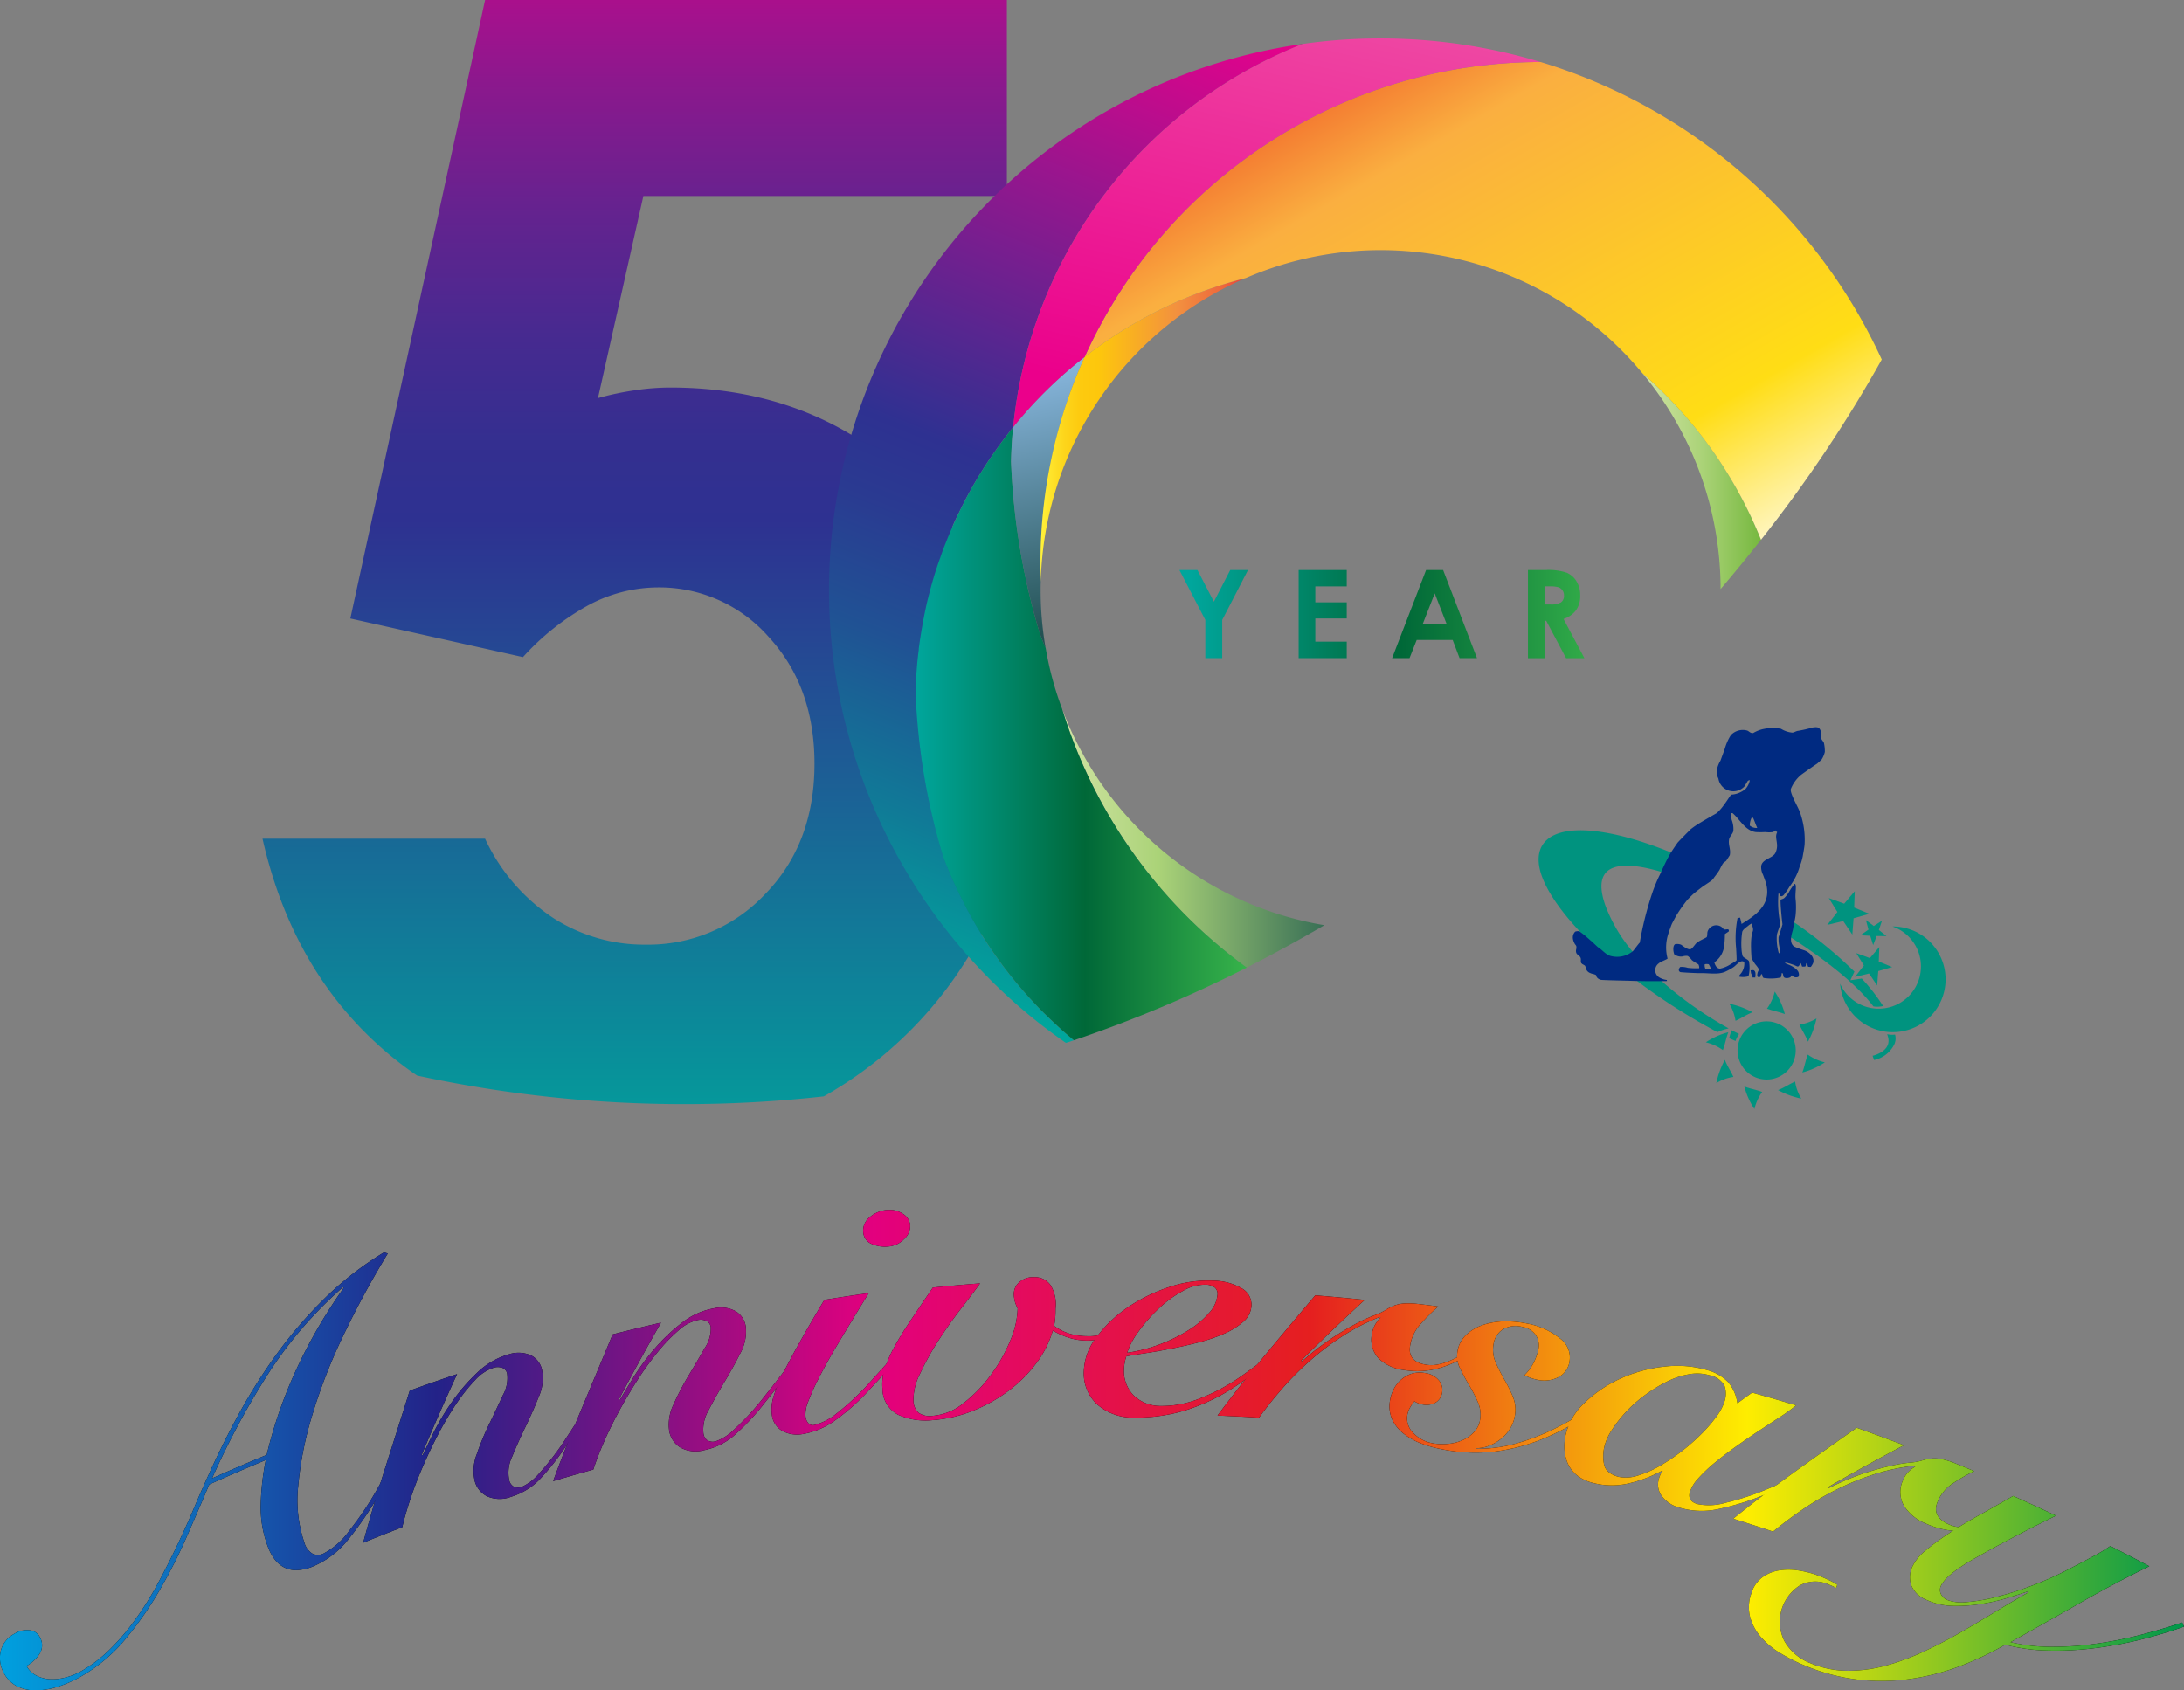<svg xmlns="http://www.w3.org/2000/svg" xmlns:xlink="http://www.w3.org/1999/xlink" width="353.069" height="273.337" viewBox="0 0 353.069 273.337"><rect x="0" y="0" width="353.069" height="273.337" fill="#808080" stroke="none"/><defs><linearGradient id="a" x1="0.159" y1="0.5" x2="6.235" y2="0.5" gradientUnits="objectBoundingBox"><stop offset="0" stop-color="#00a69c"/><stop offset="0.512" stop-color="#006838"/><stop offset="1" stop-color="#37b34a"/></linearGradient><linearGradient id="b" x1="-2.252" y1="0.5" x2="6.412" y2="0.5" xlink:href="#a"/><linearGradient id="c" x1="-2.377" y1="0.5" x2="2.533" y2="0.5" xlink:href="#a"/><linearGradient id="d" x1="-5.98" y1="0.5" x2="1.402" y2="0.5" xlink:href="#a"/><linearGradient id="e" y1="0.451" x2="5.263" y2="0.451" gradientUnits="objectBoundingBox"><stop offset="0" stop-color="#00a0df"/><stop offset="0.2" stop-color="#232288"/><stop offset="0.4" stop-color="#e3007e"/><stop offset="0.6" stop-color="#e51f1f"/><stop offset="0.8" stop-color="#feed00"/><stop offset="1" stop-color="#00974b"/></linearGradient><linearGradient id="f" x1="-1.444" y1="0.512" x2="7.237" y2="0.512" xlink:href="#e"/><linearGradient id="g" x1="-2.087" y1="0.821" x2="6.154" y2="0.821" xlink:href="#e"/><linearGradient id="h" x1="-4.889" y1="1.069" x2="8.949" y2="1.069" xlink:href="#e"/><linearGradient id="i" x1="-3.506" y1="1.207" x2="5.172" y2="1.207" xlink:href="#e"/><linearGradient id="j" x1="-4.817" y1="1.236" x2="4.889" y2="1.236" xlink:href="#e"/><linearGradient id="k" x1="-4.798" y1="1.265" x2="3.809" y2="1.265" xlink:href="#e"/><linearGradient id="l" x1="-5.854" y1="0.98" x2="3.346" y2="0.98" xlink:href="#e"/><linearGradient id="m" x1="-5.64" y1="0.581" x2="2.233" y2="0.581" xlink:href="#e"/><linearGradient id="n" x1="-6.597" y1="0.215" x2="1.716" y2="0.215" xlink:href="#e"/><linearGradient id="o" x1="-4.019" y1="-0.248" x2="1" y2="-0.248" xlink:href="#e"/><linearGradient id="p" x1="0.5" y1="-0.153" x2="0.5" y2="1.076" gradientUnits="objectBoundingBox"><stop offset="0" stop-color="#eb008b"/><stop offset="0.077" stop-color="#c00a8c"/><stop offset="0.183" stop-color="#8c188d"/><stop offset="0.283" stop-color="#63238f"/><stop offset="0.374" stop-color="#462a90"/><stop offset="0.451" stop-color="#342f90"/><stop offset="0.507" stop-color="#2e3191"/><stop offset="1" stop-color="#00a69c"/></linearGradient><linearGradient id="q" y1="0.5" x2="1" y2="0.5" gradientUnits="objectBoundingBox"><stop offset="0" stop-color="#d0e3a4"/><stop offset="0.5" stop-color="#abd378"/><stop offset="1" stop-color="#76b83f"/></linearGradient><linearGradient id="r" y1="0.5" x2="1" y2="0.5" gradientUnits="objectBoundingBox"><stop offset="0" stop-color="#d0e3a4"/><stop offset="0.366" stop-color="#abd378"/><stop offset="1" stop-color="#386f56"/></linearGradient><linearGradient id="s" x1="0.367" y1="0.965" x2="0.566" y2="-0.092" gradientUnits="objectBoundingBox"><stop offset="0" stop-color="#00a69c"/><stop offset="0.143" stop-color="#107a97"/><stop offset="0.297" stop-color="#205294"/><stop offset="0.42" stop-color="#2a3a91"/><stop offset="0.495" stop-color="#2e3191"/><stop offset="1" stop-color="#eb008b"/></linearGradient><linearGradient id="t" x1="0" y1="0.5" x2="1" y2="0.5" xlink:href="#a"/><linearGradient id="u" x1="0.541" y1="0.948" x2="0.49" y2="-0.012" gradientUnits="objectBoundingBox"><stop offset="0" stop-color="#225153"/><stop offset="1" stop-color="#8dbbe4"/></linearGradient><linearGradient id="v" y1="0.5" x2="1" y2="0.5" gradientUnits="objectBoundingBox"><stop offset="0" stop-color="#fff33b"/><stop offset="0.04" stop-color="#fee62d"/><stop offset="0.117" stop-color="#fdd51b"/><stop offset="0.196" stop-color="#fdca0f"/><stop offset="0.281" stop-color="#fdc70c"/><stop offset="0.669" stop-color="#f3903f"/><stop offset="0.888" stop-color="#ed683c"/><stop offset="1" stop-color="#e93e3a"/></linearGradient><linearGradient id="w" x1="0.127" y1="0.119" x2="0.978" y2="1.009" gradientUnits="objectBoundingBox"><stop offset="0" stop-color="#f05a28"/><stop offset="0.206" stop-color="#faaf40"/><stop offset="0.726" stop-color="#ffdd15"/><stop offset="1" stop-color="#fff"/></linearGradient><linearGradient id="x" x1="0.344" y1="0.956" x2="0.973" y2="-1.042" gradientUnits="objectBoundingBox"><stop offset="0" stop-color="#eb008b"/><stop offset="1" stop-color="#f28dba"/></linearGradient></defs><g transform="translate(45.614 0)"><g transform="translate(145.051 92.17)"><path d="M90.853,133.3h2.912l2.66,5.124L99.07,133.3h2.873l-4.171,8.075v6.176H95.042v-6.176Z" transform="translate(-90.853 -133.298)" fill="url(#a)"/><path d="M96.274,133.3h7.776v2.652H98.969v2.578h5.081v2.606H98.969v3.748h5.081v2.667H96.274Z" transform="translate(-76.999 -133.298)" fill="url(#b)"/><path d="M106.017,133.3h2.752l5.479,14.251h-2.82l-1.113-2.94H104.5l-1.163,2.94h-2.816Zm1.394,3.776-1.913,4.889h3.815Z" transform="translate(-66.138 -133.298)" fill="url(#c)"/><path d="M106.7,133.3h2.873a9.415,9.415,0,0,1,3.364.423,3.417,3.417,0,0,1,1.611,1.4,4.288,4.288,0,0,1,.608,2.315,3.955,3.955,0,0,1-.672,2.35,4.069,4.069,0,0,1-2.03,1.426l3.374,6.34h-2.962l-3.207-6.037h-.249v6.037H106.7Zm2.709,5.568h.853a3.324,3.324,0,0,0,1.781-.338,1.283,1.283,0,0,0,.487-1.127,1.374,1.374,0,0,0-.242-.811,1.344,1.344,0,0,0-.647-.5,4.952,4.952,0,0,0-1.486-.149h-.747Z" transform="translate(-50.355 -133.298)" fill="url(#d)"/></g><g transform="translate(-45.615 195.635)"><path d="M62.69,7.06a146.919,146.919,0,0,0-7.22,13.33,87.9,87.9,0,0,0-5.02,12.9A56.325,56.325,0,0,0,48.2,44.73a21.284,21.284,0,0,0,1,9.06,3.037,3.037,0,0,0,1.32,1.81,2.086,2.086,0,0,0,1.73,0,11.857,11.857,0,0,0,4.17-3.66A51.883,51.883,0,0,0,61.07,45c.48-.88.99-1.82,1.51-2.82s1.04-1.98,1.53-2.96.94-1.89,1.34-2.73.74-1.53,1.01-2.08c.21.03.41.07.62.1-.68,1.47-1.45,3.12-2.31,4.97s-2.03,4.03-3.51,6.57a55.68,55.68,0,0,1-4.88,7.15,14.423,14.423,0,0,1-5.7,4.42,7.347,7.347,0,0,1-2.75.64,4.224,4.224,0,0,1-2.07-.49,4.554,4.554,0,0,1-1.49-1.31,7.552,7.552,0,0,1-1.01-1.86,17.91,17.91,0,0,1-1.21-6.97,42,42,0,0,1,.82-7.18q-4.59,1.905-9.14,3.95c-1.07,2.54-2.27,5.3-3.57,8.29a86.647,86.647,0,0,1-4.43,8.76,56.533,56.533,0,0,1-5.57,7.98,26.237,26.237,0,0,1-7.19,6.03,18.843,18.843,0,0,1-3.61,1.61,12.229,12.229,0,0,1-3.52.63,6.84,6.84,0,0,1-3.09-.62A5.015,5.015,0,0,1,.6,74.84a5,5,0,0,1-.52-3.3,4.3,4.3,0,0,1,2.25-2.99,3.76,3.76,0,0,1,2.41-.58,2.049,2.049,0,0,1,1.68,1.08,2.618,2.618,0,0,1,.08,2.58,5.752,5.752,0,0,1-2.2,2.11,3.626,3.626,0,0,0,1.64,1.6,5.5,5.5,0,0,0,2.25.56,8.369,8.369,0,0,0,2.48-.3,10.39,10.39,0,0,0,2.37-.95,22.8,22.8,0,0,0,4.91-3.76,37.457,37.457,0,0,0,4.15-4.96,51.013,51.013,0,0,0,3.54-5.74q1.62-3.03,3.06-6.06c.96-2.02,1.86-4,2.68-5.95s1.61-3.73,2.35-5.35q2.235-4.98,4.97-9.98a90,90,0,0,1,6.16-9.71,71.529,71.529,0,0,1,7.69-8.89,52.083,52.083,0,0,1,9.53-7.37l.6.18ZM43.12,39.61A73.42,73.42,0,0,1,47.9,25.83a82.678,82.678,0,0,1,7.69-13.24l-.18-.06a66.213,66.213,0,0,0-12.2,14.2,128.43,128.43,0,0,0-8.93,16.69q4.4-1.965,8.84-3.8Z"/><path d="M68.34,39.66c.41-.88,1.01-2.13,1.81-3.75a38.917,38.917,0,0,1,2.98-4.95,30.425,30.425,0,0,1,4.06-4.67,11.919,11.919,0,0,1,4.96-2.89,4.941,4.941,0,0,1,3.68.13,3.376,3.376,0,0,1,1.78,2.3,7.2,7.2,0,0,1-.5,4.36q-.96,2.415-2.17,4.92t-2.13,4.76a6.028,6.028,0,0,0-.49,3.85,1.606,1.606,0,0,0,.68,1,1.685,1.685,0,0,0,1.4.05,7.972,7.972,0,0,0,2.69-2.07,44.116,44.116,0,0,0,4.62-6.08c1.48-2.24,2.85-4.39,4.09-6.45s2.2-3.6,2.84-4.63c.25.04.49.09.74.13-.93,1.46-2.06,3.27-3.37,5.45s-2.71,4.36-4.19,6.57a37.874,37.874,0,0,1-4.69,6.01,10.865,10.865,0,0,1-4.52,2.7,5.028,5.028,0,0,1-3.92-.11,3.857,3.857,0,0,1-1.92-2.36,7.315,7.315,0,0,1,.3-4.4,42.233,42.233,0,0,1,2.04-4.94q1.2-2.475,2.2-4.65a5.581,5.581,0,0,0,.67-3.49,1.261,1.261,0,0,0-.74-.89,2.207,2.207,0,0,0-1.53,0,6.972,6.972,0,0,0-2.91,1.98,28.11,28.11,0,0,0-3.09,3.89,51.808,51.808,0,0,0-2.98,5.07q-1.425,2.775-2.58,5.49c-.77,1.81-1.41,3.53-1.94,5.17s-.92,3.02-1.17,4.15c-2.12.82-4.23,1.65-6.33,2.52,1.11-4.1,2.32-8.19,3.61-12.24s2.6-8.17,3.92-12.36q3.81-1.38,7.65-2.67Q70.9,33.07,68.18,39.61c.05.02.11.05.16.07Z"/><path d="M100.21,30.74c.48-.83,1.19-2.02,2.13-3.55a37.254,37.254,0,0,1,3.39-4.63,29.745,29.745,0,0,1,4.44-4.24,11.649,11.649,0,0,1,5.18-2.38,4.921,4.921,0,0,1,3.64.49,3.451,3.451,0,0,1,1.57,2.47,7.268,7.268,0,0,1-.88,4.29c-.77,1.54-1.64,3.1-2.59,4.68s-1.79,3.09-2.54,4.53a6.167,6.167,0,0,0-.83,3.78,1.622,1.622,0,0,0,.59,1.06,1.692,1.692,0,0,0,1.39.19,7.843,7.843,0,0,0,2.86-1.8,42.219,42.219,0,0,0,5.12-5.59c1.67-2.09,3.21-4.09,4.63-6.02s2.5-3.36,3.23-4.33l.72.21c-1.05,1.36-2.34,3.06-3.83,5.09s-3.08,4.07-4.74,6.12a37.463,37.463,0,0,1-5.18,5.52,10.642,10.642,0,0,1-4.73,2.24,5.024,5.024,0,0,1-3.88-.5,3.934,3.934,0,0,1-1.7-2.54,7.349,7.349,0,0,1,.68-4.35,42.557,42.557,0,0,1,2.46-4.72q1.41-2.34,2.59-4.41a5.581,5.581,0,0,0,.97-3.41,1.3,1.3,0,0,0-.65-.96,2.281,2.281,0,0,0-1.52-.15,6.879,6.879,0,0,0-3.06,1.68,27.3,27.3,0,0,0-3.41,3.56,48.869,48.869,0,0,0-3.4,4.75q-1.665,2.625-3.04,5.21t-2.38,4.95c-.67,1.58-1.17,2.91-1.52,4.01q-3.255.9-6.5,1.87c1.46-3.97,3.02-7.91,4.65-11.81s3.3-7.87,4.97-11.91c2.6-.66,5.21-1.3,7.82-1.9q-3.54,6.18-6.81,12.42c.05.03.11.06.16.09Z"/><path d="M140.44,13.46c-1.93,3.12-3.54,5.8-4.88,8.03s-2.39,4.14-3.19,5.71a36.651,36.651,0,0,0-1.73,3.83,5.313,5.313,0,0,0-.42,2.35,1.943,1.943,0,0,0,.44,1.1.993.993,0,0,0,.94.32,9.074,9.074,0,0,0,3.58-1.82,41.405,41.405,0,0,0,5.65-5.32c.9-1,1.79-1.99,2.67-2.96s1.7-1.9,2.48-2.8,1.48-1.7,2.1-2.42,1.12-1.29,1.51-1.71c.22.1.43.2.65.31-.51.67-1.14,1.44-1.88,2.3s-1.54,1.78-2.38,2.74-1.7,1.92-2.57,2.87-1.72,1.87-2.54,2.74a35.8,35.8,0,0,1-6.14,5.5,12.335,12.335,0,0,1-4.89,2.01,4.96,4.96,0,0,1-3.49-.57,3.493,3.493,0,0,1-1.57-2.57,6.746,6.746,0,0,1,.16-2.5,19.162,19.162,0,0,1,1.29-3.38q.96-2.055,2.66-5.11c1.14-2.04,2.58-4.56,4.38-7.55q3.57-.585,7.16-1.09ZM143.46.02a3.79,3.79,0,0,1,2.49.62,2.408,2.408,0,0,1,1.19,1.86,2.839,2.839,0,0,1-.99,2.24,3.951,3.951,0,0,1-2.5,1.19,5.293,5.293,0,0,1-2.77-.43,2.22,2.22,0,0,1-1.33-1.92,2.748,2.748,0,0,1,1.06-2.39A4.875,4.875,0,0,1,143.46.01Z"/><path d="M158.43,11.9c-.75,1.06-1.78,2.41-3.06,4.06s-2.51,3.38-3.68,5.2a43.639,43.639,0,0,0-2.96,5.34,9.228,9.228,0,0,0-1.06,4.38,2.721,2.721,0,0,0,.81,1.92,3.187,3.187,0,0,0,2.37.5,9.027,9.027,0,0,0,4.91-2.04,22.644,22.644,0,0,0,4.36-4.48,25.876,25.876,0,0,0,3.17-5.56,14.28,14.28,0,0,0,1.23-5.3,4.862,4.862,0,0,1-.62-2.28,2.515,2.515,0,0,1,.79-1.86,3.277,3.277,0,0,1,2.37-.89,3.148,3.148,0,0,1,2.73,1.22,5.932,5.932,0,0,1,.85,3.86c0,.51-.01,1.01-.05,1.51a9.075,9.075,0,0,1-.19,1.27,8.4,8.4,0,0,0,2.69,1.33,10.659,10.659,0,0,0,2.74.35,7.289,7.289,0,0,0,4.06-1.06,13.9,13.9,0,0,0,2.87-2.4c.18.1.37.21.55.31a9.452,9.452,0,0,1-3.26,2.77,8.946,8.946,0,0,1-4.36,1.08,9.509,9.509,0,0,1-2.84-.44,11.9,11.9,0,0,1-2.65-1.18,16.374,16.374,0,0,1-2.68,5.3,22.173,22.173,0,0,1-4.5,4.47,25.582,25.582,0,0,1-5.75,3.21,21.678,21.678,0,0,1-6.5,1.51,10.837,10.837,0,0,1-5.53-.85,4.771,4.771,0,0,1-2.58-4.26A8.021,8.021,0,0,1,143,25.8a19.685,19.685,0,0,1,1.49-3.46,50.124,50.124,0,0,1,2.61-4.28q1.59-2.385,3.71-5.49c2.54-.26,5.08-.48,7.63-.68Z"/><path d="M211.56,19.05q-2.385,2.235-5,4.42c-1.75,1.46-3.79,2.97-6.11,4.57a31.538,31.538,0,0,1-9.14,4.47,27.342,27.342,0,0,1-7.97,1.08,8.723,8.723,0,0,1-5.94-2.11,6.8,6.8,0,0,1-2.19-5.21,9.486,9.486,0,0,1,1.99-5.6,20.9,20.9,0,0,1,5.1-4.89,26.9,26.9,0,0,1,6.83-3.33,19.3,19.3,0,0,1,7.05-1,9.28,9.28,0,0,1,4.64,1.29,3.021,3.021,0,0,1,1.48,2.87,3.65,3.65,0,0,1-1.33,2.5,11.666,11.666,0,0,1-3.07,1.91,26.227,26.227,0,0,1-4.1,1.4c-1.51.39-2.99.73-4.46,1.02s-2.84.54-4.12.73-2.33.37-3.14.51a7.739,7.739,0,0,0-.38,2.12,5.612,5.612,0,0,0,1.53,4.17,6.2,6.2,0,0,0,4.42,1.74,16.185,16.185,0,0,0,6.23-1.18,31.216,31.216,0,0,0,7.08-3.84c1.86-1.31,3.67-2.69,5.45-4.12s3.35-2.76,4.73-4c.15.15.3.31.44.46Zm-14.74-5.3a1.321,1.321,0,0,0-.46-1.21,2.462,2.462,0,0,0-1.35-.44,7.167,7.167,0,0,0-3.84,1.04,18.664,18.664,0,0,0-3.91,2.88,25.729,25.729,0,0,0-3.22,3.68,11.829,11.829,0,0,0-1.82,3.41,24.8,24.8,0,0,0,5.37-1.4,25.84,25.84,0,0,0,4.59-2.28,14.448,14.448,0,0,0,3.29-2.77,5,5,0,0,0,1.35-2.9Z"/><path d="M196.81,33.28q3.69-4.95,7.68-9.76t8.14-9.69c2.66.21,5.33.46,7.99.73q-5.265,4.83-10.27,9.82c.04.04.08.09.12.13a44.39,44.39,0,0,1,5.07-3.91q2.205-1.425,3.86-2.28a24.58,24.58,0,0,1,2.76-1.26,8.882,8.882,0,0,0,1.65-.75,9.126,9.126,0,0,1,1.56-.82,5.588,5.588,0,0,1,1.65-.35,12.58,12.58,0,0,1,2.23.08c.86.1,1.95.23,3.26.41a29.61,29.61,0,0,0-2.92,2.9,6.66,6.66,0,0,0-1.64,3.53c-.24,1.67.62,2.66,2.56,2.98a5.394,5.394,0,0,0,1.92-.03,9.871,9.871,0,0,0,1.87-.57,18.822,18.822,0,0,0,1.75-.85c.57-.32,1.09-.61,1.56-.88.07.11.15.23.22.34a16.016,16.016,0,0,1-5.03,2.5,12.863,12.863,0,0,1-5.81.35,7.016,7.016,0,0,1-4.11-1.87,4.441,4.441,0,0,1-1.11-3.85,4.579,4.579,0,0,1,1.4-2.72c-.04-.05-.08-.09-.12-.14a34.129,34.129,0,0,0-5.98,3.07,43.824,43.824,0,0,0-5.3,4.01,49.626,49.626,0,0,0-4.52,4.54c-1.38,1.58-2.62,3.14-3.72,4.66-2.23-.14-4.47-.25-6.7-.34Z"/><path d="M238.62,38.63a22.822,22.822,0,0,0,6.6-.88,36.121,36.121,0,0,0,6.1-2.36,55.081,55.081,0,0,0,5.72-3.27q2.775-1.815,5.51-3.65c.15.16.3.33.46.49-2.28,1.5-4.51,2.98-6.71,4.43a40.512,40.512,0,0,1-6.88,3.64,31.148,31.148,0,0,1-7.52,2.02,27.3,27.3,0,0,1-8.7-.32,20.143,20.143,0,0,1-3.32-.91,11.031,11.031,0,0,1-2.86-1.55,6.441,6.441,0,0,1-1.9-2.27,5.19,5.19,0,0,1-.42-3.08,6.081,6.081,0,0,1,.56-1.82,5.177,5.177,0,0,1,1.15-1.55,4.914,4.914,0,0,1,1.7-1.02,4.45,4.45,0,0,1,2.2-.15,3.48,3.48,0,0,1,2.28,1.17,2.35,2.35,0,0,1,.56,1.9,2.24,2.24,0,0,1-1.1,1.72,2.961,2.961,0,0,1-1.97.32,3.458,3.458,0,0,1-1.42-.54,5.758,5.758,0,0,0-.73,1.05,3.539,3.539,0,0,0-.42,1.22,3.316,3.316,0,0,0,1.02,2.92,5.7,5.7,0,0,0,3.15,1.62,8.681,8.681,0,0,0,2.45.08,7.332,7.332,0,0,0,2.34-.61,5.745,5.745,0,0,0,1.83-1.3,3.665,3.665,0,0,0,.96-1.91,4.96,4.96,0,0,0-.34-2.92,24.009,24.009,0,0,0-1.42-2.76c-.54-.9-1.03-1.8-1.46-2.7a4.424,4.424,0,0,1-.43-2.69,4.7,4.7,0,0,1,1.36-2.69,7.336,7.336,0,0,1,2.69-1.62,11.02,11.02,0,0,1,3.47-.61,16.291,16.291,0,0,1,3.74.35,11.919,11.919,0,0,1,5.32,2.41,3.8,3.8,0,0,1,1.51,3.89,3.394,3.394,0,0,1-1.87,2.43,5.032,5.032,0,0,1-3.46.33,7.17,7.17,0,0,1-1.1-.33,5.616,5.616,0,0,1-.81-.39,8.13,8.13,0,0,0,1.5-2.05,8.948,8.948,0,0,0,.75-2.16,3.058,3.058,0,0,0-.39-2.2,3.2,3.2,0,0,0-2.21-1.38,4.1,4.1,0,0,0-3.16.4,3.378,3.378,0,0,0-1.49,2.32,5.131,5.131,0,0,0,.34,3.04,29.282,29.282,0,0,0,1.42,2.79,23.046,23.046,0,0,1,1.39,2.82,5.505,5.505,0,0,1,.25,3.19,5.584,5.584,0,0,1-.85,2.05,6.442,6.442,0,0,1-1.51,1.61,7.389,7.389,0,0,1-1.86,1.03,5.343,5.343,0,0,1-2,.35.5.5,0,0,1-.02.12Z"/><path d="M283.25,29.55c2.37.66,4.73,1.34,7.1,2.06a25.656,25.656,0,0,1-2.51,1.83c-1.06.69-2.2,1.44-3.42,2.24s-2.46,1.65-3.71,2.54-2.41,1.77-3.47,2.64a23.79,23.79,0,0,0-2.68,2.54,6.129,6.129,0,0,0-1.38,2.25q-.4,1.41,1.2,1.92a9.412,9.412,0,0,0,4.63-.22,42.55,42.55,0,0,0,6.82-2.25c1.04-.42,2.12-.89,3.23-1.4s2.19-1.02,3.24-1.53,2.02-.98,2.91-1.42,1.61-.8,2.15-1.09c.13.13.25.27.38.4q-2.385,1.275-5.39,2.82c-2,1.03-4.33,2.06-6.96,3.13a43.781,43.781,0,0,1-7.42,2.33,12.657,12.657,0,0,1-6.41-.17,5.227,5.227,0,0,1-2.91-1.9,3.1,3.1,0,0,1-.51-2.64,5.749,5.749,0,0,1,.29-.83,1.867,1.867,0,0,1,.36-.57c-.04-.01-.09-.03-.13-.04a21.047,21.047,0,0,1-5.41,2.05,11.831,11.831,0,0,1-5.76-.1,6.693,6.693,0,0,1-2.53-1.2,5.177,5.177,0,0,1-1.47-1.85,6.657,6.657,0,0,1-.57-2.26,8.558,8.558,0,0,1,.18-2.41,10.25,10.25,0,0,1,3.04-5.19,20.563,20.563,0,0,1,5.75-3.91A22.855,22.855,0,0,1,269,25.36a17.065,17.065,0,0,1,6.93.54,7.325,7.325,0,0,1,3.49,2.01,6.684,6.684,0,0,1,1.45,3.37c.78-.57,1.56-1.14,2.35-1.7ZM259.4,38.17a6.639,6.639,0,0,0-.07,3.06c.22.93.99,1.57,2.33,1.94a6.1,6.1,0,0,0,3.1-.2,17.091,17.091,0,0,0,3.51-1.53A32.32,32.32,0,0,0,275,36.29a24.188,24.188,0,0,0,2.46-2.83,8.291,8.291,0,0,0,1.32-2.45,3.935,3.935,0,0,0,0-2.59,3.473,3.473,0,0,0-2.4-1.67,7.16,7.16,0,0,0-3.37-.16,13.211,13.211,0,0,0-3.6,1.22,24.047,24.047,0,0,0-3.51,2.16,21.422,21.422,0,0,0-5.33,5.63,8.957,8.957,0,0,0-1.18,2.58Z"/><path d="M280.18,49.96q4.755-3.84,9.77-7.46t10.21-7.26q3.825,1.365,7.64,2.82-6.27,3.3-12.33,6.81c.03.05.06.11.09.16a44.423,44.423,0,0,1,5.86-2.46c1.66-.54,3.1-.93,4.3-1.19a25.3,25.3,0,0,1,2.99-.5,9.745,9.745,0,0,0,1.79-.29,9.317,9.317,0,0,1,1.72-.38,5.533,5.533,0,0,1,1.69.1,12.006,12.006,0,0,1,2.16.67c.82.33,1.85.75,3.09,1.27a28.594,28.594,0,0,0-3.53,2.03,6.367,6.367,0,0,0-2.42,2.99q-.93,2.34,1.81,3.58a5.543,5.543,0,0,0,1.89.48,9.845,9.845,0,0,0,1.96-.05,15.313,15.313,0,0,0,1.91-.36c.63-.15,1.2-.3,1.73-.44.05.13.09.26.14.39a15.845,15.845,0,0,1-5.51,1.08,13.367,13.367,0,0,1-5.77-1.21,7.428,7.428,0,0,1-3.58-2.9,4.492,4.492,0,0,1-.19-4.03,4.4,4.4,0,0,1,2-2.27c-.03-.06-.06-.11-.09-.17a33.069,33.069,0,0,0-6.56,1.4,42.574,42.574,0,0,0-6.12,2.49,46.763,46.763,0,0,0-5.47,3.22c-1.72,1.17-3.29,2.36-4.72,3.54-2.15-.72-4.3-1.41-6.46-2.09Z"/><path d="M296.81,61.13a8.6,8.6,0,0,0-1.09-.51,5.227,5.227,0,0,0-4.72.09,6.954,6.954,0,0,0-2.53,9.02,8.164,8.164,0,0,0,4.22,3.58,15.8,15.8,0,0,0,6.15,1.22,23.385,23.385,0,0,0,6.23-.89,38.84,38.84,0,0,0,6.22-2.35q3.105-1.47,6.03-3.17c1.94-1.13,3.82-2.25,5.62-3.35s3.46-2.07,4.97-2.91c-.02-.06-.05-.11-.07-.17-.91.32-2.03.68-3.35,1.08a32.036,32.036,0,0,1-4.23.96,25.387,25.387,0,0,1-4.52.31,10.6,10.6,0,0,1-4.24-.95,4.31,4.31,0,0,1-2.51-2.36,4,4,0,0,1,.08-2.85,7.225,7.225,0,0,1,2.12-2.71,41.854,41.854,0,0,1,3.8-2.81c1.48-.97,3.12-1.97,4.93-2.97s3.65-2.05,5.53-3.13q3.48,1.56,6.93,3.19c-5.72,2.81-10.09,5.18-13.23,6.96s-4.91,3.29-5.4,4.44a1.522,1.522,0,0,0,.02,1.27,1.974,1.974,0,0,0,.97.94,6.8,6.8,0,0,0,3.26.36,28.27,28.27,0,0,0,4.84-.85,54.783,54.783,0,0,0,5.67-1.81,51.577,51.577,0,0,0,5.69-2.53c1.52-.78,2.9-1.5,4.12-2.16a27.85,27.85,0,0,0,2.84-1.71q3.165,1.6,6.3,3.27c-3.92,1.91-7.71,3.93-11.37,6.03s-7.35,4.18-11.06,6.25a29.127,29.127,0,0,0,6.83.75,49.889,49.889,0,0,0,7.26-.54,61.556,61.556,0,0,0,7.15-1.45q3.48-.915,6.5-1.94l.3.66c-2.3.82-4.71,1.53-7.21,2.15a61.922,61.922,0,0,1-7.52,1.37,49.8,49.8,0,0,1-7.37.35,28.972,28.972,0,0,1-6.79-.95,50.384,50.384,0,0,1-7.59,3.57,37.384,37.384,0,0,1-7.97,2,33.376,33.376,0,0,1-8.24.08,31.638,31.638,0,0,1-8.45-2.21,28.735,28.735,0,0,1-4.04-2.02,13.174,13.174,0,0,1-3.17-2.6,8.3,8.3,0,0,1-1.78-3.23,6.522,6.522,0,0,1,.17-3.84,5.138,5.138,0,0,1,1.7-2.57,6.234,6.234,0,0,1,2.69-1.17,9.867,9.867,0,0,1,3.3,0,16.08,16.08,0,0,1,3.51.96q.75.3,1.5.66a10.074,10.074,0,0,1,1.21.68c-.06.17-.12.33-.18.5Z"/><path d="M62.69,7.06a146.919,146.919,0,0,0-7.22,13.33,87.9,87.9,0,0,0-5.02,12.9A56.325,56.325,0,0,0,48.2,44.73a21.284,21.284,0,0,0,1,9.06,3.037,3.037,0,0,0,1.32,1.81,2.086,2.086,0,0,0,1.73,0,11.857,11.857,0,0,0,4.17-3.66A51.883,51.883,0,0,0,61.07,45c.48-.88.99-1.82,1.51-2.82s1.04-1.98,1.53-2.96.94-1.89,1.34-2.73.74-1.53,1.01-2.08c.21.03.41.07.62.1-.68,1.47-1.45,3.12-2.31,4.97s-2.03,4.03-3.51,6.57a55.68,55.68,0,0,1-4.88,7.15,14.423,14.423,0,0,1-5.7,4.42,7.347,7.347,0,0,1-2.75.64,4.224,4.224,0,0,1-2.07-.49,4.554,4.554,0,0,1-1.49-1.31,7.552,7.552,0,0,1-1.01-1.86,17.91,17.91,0,0,1-1.21-6.97,42,42,0,0,1,.82-7.18q-4.59,1.905-9.14,3.95c-1.07,2.54-2.27,5.3-3.57,8.29a86.647,86.647,0,0,1-4.43,8.76,56.533,56.533,0,0,1-5.57,7.98,26.237,26.237,0,0,1-7.19,6.03,18.843,18.843,0,0,1-3.61,1.61,12.229,12.229,0,0,1-3.52.63,6.84,6.84,0,0,1-3.09-.62A5.015,5.015,0,0,1,.6,74.84a5,5,0,0,1-.52-3.3,4.3,4.3,0,0,1,2.25-2.99,3.76,3.76,0,0,1,2.41-.58,2.049,2.049,0,0,1,1.68,1.08,2.618,2.618,0,0,1,.08,2.58,5.752,5.752,0,0,1-2.2,2.11,3.626,3.626,0,0,0,1.64,1.6,5.5,5.5,0,0,0,2.25.56,8.369,8.369,0,0,0,2.48-.3,10.39,10.39,0,0,0,2.37-.95,22.8,22.8,0,0,0,4.91-3.76,37.457,37.457,0,0,0,4.15-4.96,51.013,51.013,0,0,0,3.54-5.74q1.62-3.03,3.06-6.06c.96-2.02,1.86-4,2.68-5.95s1.61-3.73,2.35-5.35q2.235-4.98,4.97-9.98a90,90,0,0,1,6.16-9.71,71.529,71.529,0,0,1,7.69-8.89,52.083,52.083,0,0,1,9.53-7.37l.6.18ZM43.12,39.61A73.42,73.42,0,0,1,47.9,25.83a82.678,82.678,0,0,1,7.69-13.24l-.18-.06a66.213,66.213,0,0,0-12.2,14.2,128.43,128.43,0,0,0-8.93,16.69q4.4-1.965,8.84-3.8Z" fill="url(#e)"/><path d="M68.34,39.66c.41-.88,1.01-2.13,1.81-3.75a38.917,38.917,0,0,1,2.98-4.95,30.425,30.425,0,0,1,4.06-4.67,11.919,11.919,0,0,1,4.96-2.89,4.941,4.941,0,0,1,3.68.13,3.376,3.376,0,0,1,1.78,2.3,7.2,7.2,0,0,1-.5,4.36q-.96,2.415-2.17,4.92t-2.13,4.76a6.028,6.028,0,0,0-.49,3.85,1.606,1.606,0,0,0,.68,1,1.685,1.685,0,0,0,1.4.05,7.972,7.972,0,0,0,2.69-2.07,44.116,44.116,0,0,0,4.62-6.08c1.48-2.24,2.85-4.39,4.09-6.45s2.2-3.6,2.84-4.63c.25.04.49.09.74.13-.93,1.46-2.06,3.27-3.37,5.45s-2.71,4.36-4.19,6.57a37.874,37.874,0,0,1-4.69,6.01,10.865,10.865,0,0,1-4.52,2.7,5.028,5.028,0,0,1-3.92-.11,3.857,3.857,0,0,1-1.92-2.36,7.315,7.315,0,0,1,.3-4.4,42.233,42.233,0,0,1,2.04-4.94q1.2-2.475,2.2-4.65a5.581,5.581,0,0,0,.67-3.49,1.261,1.261,0,0,0-.74-.89,2.207,2.207,0,0,0-1.53,0,6.972,6.972,0,0,0-2.91,1.98,28.11,28.11,0,0,0-3.09,3.89,51.808,51.808,0,0,0-2.98,5.07q-1.425,2.775-2.58,5.49c-.77,1.81-1.41,3.53-1.94,5.17s-.92,3.02-1.17,4.15c-2.12.82-4.23,1.65-6.33,2.52,1.11-4.1,2.32-8.19,3.61-12.24s2.6-8.17,3.92-12.36q3.81-1.38,7.65-2.67Q70.9,33.07,68.18,39.61c.05.02.11.05.16.07Z" fill="url(#f)"/><path d="M100.21,30.74c.48-.83,1.19-2.02,2.13-3.55a37.254,37.254,0,0,1,3.39-4.63,29.745,29.745,0,0,1,4.44-4.24,11.649,11.649,0,0,1,5.18-2.38,4.921,4.921,0,0,1,3.64.49,3.451,3.451,0,0,1,1.57,2.47,7.268,7.268,0,0,1-.88,4.29c-.77,1.54-1.64,3.1-2.59,4.68s-1.79,3.09-2.54,4.53a6.167,6.167,0,0,0-.83,3.78,1.622,1.622,0,0,0,.59,1.06,1.692,1.692,0,0,0,1.39.19,7.843,7.843,0,0,0,2.86-1.8,42.219,42.219,0,0,0,5.12-5.59c1.67-2.09,3.21-4.09,4.63-6.02s2.5-3.36,3.23-4.33l.72.21c-1.05,1.36-2.34,3.06-3.83,5.09s-3.08,4.07-4.74,6.12a37.463,37.463,0,0,1-5.18,5.52,10.642,10.642,0,0,1-4.73,2.24,5.024,5.024,0,0,1-3.88-.5,3.934,3.934,0,0,1-1.7-2.54,7.349,7.349,0,0,1,.68-4.35,42.557,42.557,0,0,1,2.46-4.72q1.41-2.34,2.59-4.41a5.581,5.581,0,0,0,.97-3.41,1.3,1.3,0,0,0-.65-.96,2.281,2.281,0,0,0-1.52-.15,6.879,6.879,0,0,0-3.06,1.68,27.3,27.3,0,0,0-3.41,3.56,48.869,48.869,0,0,0-3.4,4.75q-1.665,2.625-3.04,5.21t-2.38,4.95c-.67,1.58-1.17,2.91-1.52,4.01q-3.255.9-6.5,1.87c1.46-3.97,3.02-7.91,4.65-11.81s3.3-7.87,4.97-11.91c2.6-.66,5.21-1.3,7.82-1.9q-3.54,6.18-6.81,12.42c.05.03.11.06.16.09Z" fill="url(#g)"/><path d="M140.44,13.46c-1.93,3.12-3.54,5.8-4.88,8.03s-2.39,4.14-3.19,5.71a36.651,36.651,0,0,0-1.73,3.83,5.313,5.313,0,0,0-.42,2.35,1.943,1.943,0,0,0,.44,1.1.993.993,0,0,0,.94.32,9.074,9.074,0,0,0,3.58-1.82,41.405,41.405,0,0,0,5.65-5.32c.9-1,1.79-1.99,2.67-2.96s1.7-1.9,2.48-2.8,1.48-1.7,2.1-2.42,1.12-1.29,1.51-1.71c.22.1.43.2.65.31-.51.67-1.14,1.44-1.88,2.3s-1.54,1.78-2.38,2.74-1.7,1.92-2.57,2.87-1.72,1.87-2.54,2.74a35.8,35.8,0,0,1-6.14,5.5,12.335,12.335,0,0,1-4.89,2.01,4.96,4.96,0,0,1-3.49-.57,3.493,3.493,0,0,1-1.57-2.57,6.746,6.746,0,0,1,.16-2.5,19.162,19.162,0,0,1,1.29-3.38q.96-2.055,2.66-5.11c1.14-2.04,2.58-4.56,4.38-7.55q3.57-.585,7.16-1.09ZM143.46.02a3.79,3.79,0,0,1,2.49.62,2.408,2.408,0,0,1,1.19,1.86,2.839,2.839,0,0,1-.99,2.24,3.951,3.951,0,0,1-2.5,1.19,5.293,5.293,0,0,1-2.77-.43,2.22,2.22,0,0,1-1.33-1.92,2.748,2.748,0,0,1,1.06-2.39A4.875,4.875,0,0,1,143.46.01Z" fill="url(#h)"/><path d="M158.43,11.9c-.75,1.06-1.78,2.41-3.06,4.06s-2.51,3.38-3.68,5.2a43.639,43.639,0,0,0-2.96,5.34,9.228,9.228,0,0,0-1.06,4.38,2.721,2.721,0,0,0,.81,1.92,3.187,3.187,0,0,0,2.37.5,9.027,9.027,0,0,0,4.91-2.04,22.644,22.644,0,0,0,4.36-4.48,25.876,25.876,0,0,0,3.17-5.56,14.28,14.28,0,0,0,1.23-5.3,4.862,4.862,0,0,1-.62-2.28,2.515,2.515,0,0,1,.79-1.86,3.277,3.277,0,0,1,2.37-.89,3.148,3.148,0,0,1,2.73,1.22,5.932,5.932,0,0,1,.85,3.86c0,.51-.01,1.01-.05,1.51a9.075,9.075,0,0,1-.19,1.27,8.4,8.4,0,0,0,2.69,1.33,10.659,10.659,0,0,0,2.74.35,7.289,7.289,0,0,0,4.06-1.06,13.9,13.9,0,0,0,2.87-2.4c.18.1.37.21.55.31a9.452,9.452,0,0,1-3.26,2.77,8.946,8.946,0,0,1-4.36,1.08,9.509,9.509,0,0,1-2.84-.44,11.9,11.9,0,0,1-2.65-1.18,16.374,16.374,0,0,1-2.68,5.3,22.173,22.173,0,0,1-4.5,4.47,25.582,25.582,0,0,1-5.75,3.21,21.678,21.678,0,0,1-6.5,1.51,10.837,10.837,0,0,1-5.53-.85,4.771,4.771,0,0,1-2.58-4.26A8.021,8.021,0,0,1,143,25.8a19.685,19.685,0,0,1,1.49-3.46,50.124,50.124,0,0,1,2.61-4.28q1.59-2.385,3.71-5.49c2.54-.26,5.08-.48,7.63-.68Z" fill="url(#i)"/><path d="M211.56,19.05q-2.385,2.235-5,4.42c-1.75,1.46-3.79,2.97-6.11,4.57a31.538,31.538,0,0,1-9.14,4.47,27.342,27.342,0,0,1-7.97,1.08,8.723,8.723,0,0,1-5.94-2.11,6.8,6.8,0,0,1-2.19-5.21,9.486,9.486,0,0,1,1.99-5.6,20.9,20.9,0,0,1,5.1-4.89,26.9,26.9,0,0,1,6.83-3.33,19.3,19.3,0,0,1,7.05-1,9.28,9.28,0,0,1,4.64,1.29,3.021,3.021,0,0,1,1.48,2.87,3.65,3.65,0,0,1-1.33,2.5,11.666,11.666,0,0,1-3.07,1.91,26.227,26.227,0,0,1-4.1,1.4c-1.51.39-2.99.73-4.46,1.02s-2.84.54-4.12.73-2.33.37-3.14.51a7.739,7.739,0,0,0-.38,2.12,5.612,5.612,0,0,0,1.53,4.17,6.2,6.2,0,0,0,4.42,1.74,16.185,16.185,0,0,0,6.23-1.18,31.216,31.216,0,0,0,7.08-3.84c1.86-1.31,3.67-2.69,5.45-4.12s3.35-2.76,4.73-4c.15.15.3.31.44.46Zm-14.74-5.3a1.321,1.321,0,0,0-.46-1.21,2.462,2.462,0,0,0-1.35-.44,7.167,7.167,0,0,0-3.84,1.04,18.664,18.664,0,0,0-3.91,2.88,25.729,25.729,0,0,0-3.22,3.68,11.829,11.829,0,0,0-1.82,3.41,24.8,24.8,0,0,0,5.37-1.4,25.84,25.84,0,0,0,4.59-2.28,14.448,14.448,0,0,0,3.29-2.77,5,5,0,0,0,1.35-2.9Z" fill="url(#j)"/><path d="M196.81,33.28q3.69-4.95,7.68-9.76t8.14-9.69c2.66.21,5.33.46,7.99.73q-5.265,4.83-10.27,9.82c.04.04.08.09.12.13a44.39,44.39,0,0,1,5.07-3.91q2.205-1.425,3.86-2.28a24.58,24.58,0,0,1,2.76-1.26,8.882,8.882,0,0,0,1.65-.75,9.126,9.126,0,0,1,1.56-.82,5.588,5.588,0,0,1,1.65-.35,12.58,12.58,0,0,1,2.23.08c.86.1,1.95.23,3.26.41a29.61,29.61,0,0,0-2.92,2.9,6.66,6.66,0,0,0-1.64,3.53c-.24,1.67.62,2.66,2.56,2.98a5.394,5.394,0,0,0,1.92-.03,9.871,9.871,0,0,0,1.87-.57,18.822,18.822,0,0,0,1.75-.85c.57-.32,1.09-.61,1.56-.88.07.11.15.23.22.34a16.016,16.016,0,0,1-5.03,2.5,12.863,12.863,0,0,1-5.81.35,7.016,7.016,0,0,1-4.11-1.87,4.441,4.441,0,0,1-1.11-3.85,4.579,4.579,0,0,1,1.4-2.72c-.04-.05-.08-.09-.12-.14a34.129,34.129,0,0,0-5.98,3.07,43.824,43.824,0,0,0-5.3,4.01,49.626,49.626,0,0,0-4.52,4.54c-1.38,1.58-2.62,3.14-3.72,4.66-2.23-.14-4.47-.25-6.7-.34Z" fill="url(#k)"/><path d="M238.62,38.63a22.822,22.822,0,0,0,6.6-.88,36.121,36.121,0,0,0,6.1-2.36,55.081,55.081,0,0,0,5.72-3.27q2.775-1.815,5.51-3.65c.15.16.3.33.46.49-2.28,1.5-4.51,2.98-6.71,4.43a40.512,40.512,0,0,1-6.88,3.64,31.148,31.148,0,0,1-7.52,2.02,27.3,27.3,0,0,1-8.7-.32,20.143,20.143,0,0,1-3.32-.91,11.031,11.031,0,0,1-2.86-1.55,6.441,6.441,0,0,1-1.9-2.27,5.19,5.19,0,0,1-.42-3.08,6.081,6.081,0,0,1,.56-1.82,5.177,5.177,0,0,1,1.15-1.55,4.914,4.914,0,0,1,1.7-1.02,4.45,4.45,0,0,1,2.2-.15,3.48,3.48,0,0,1,2.28,1.17,2.35,2.35,0,0,1,.56,1.9,2.24,2.24,0,0,1-1.1,1.72,2.961,2.961,0,0,1-1.97.32,3.458,3.458,0,0,1-1.42-.54,5.758,5.758,0,0,0-.73,1.05,3.539,3.539,0,0,0-.42,1.22,3.316,3.316,0,0,0,1.02,2.92,5.7,5.7,0,0,0,3.15,1.62,8.681,8.681,0,0,0,2.45.08,7.332,7.332,0,0,0,2.34-.61,5.745,5.745,0,0,0,1.83-1.3,3.665,3.665,0,0,0,.96-1.91,4.96,4.96,0,0,0-.34-2.92,24.009,24.009,0,0,0-1.42-2.76c-.54-.9-1.03-1.8-1.46-2.7a4.424,4.424,0,0,1-.43-2.69,4.7,4.7,0,0,1,1.36-2.69,7.336,7.336,0,0,1,2.69-1.62,11.02,11.02,0,0,1,3.47-.61,16.291,16.291,0,0,1,3.74.35,11.919,11.919,0,0,1,5.32,2.41,3.8,3.8,0,0,1,1.51,3.89,3.394,3.394,0,0,1-1.87,2.43,5.032,5.032,0,0,1-3.46.33,7.17,7.17,0,0,1-1.1-.33,5.616,5.616,0,0,1-.81-.39,8.13,8.13,0,0,0,1.5-2.05,8.948,8.948,0,0,0,.75-2.16,3.058,3.058,0,0,0-.39-2.2,3.2,3.2,0,0,0-2.21-1.38,4.1,4.1,0,0,0-3.16.4,3.378,3.378,0,0,0-1.49,2.32,5.131,5.131,0,0,0,.34,3.04,29.282,29.282,0,0,0,1.42,2.79,23.046,23.046,0,0,1,1.39,2.82,5.505,5.505,0,0,1,.25,3.19,5.584,5.584,0,0,1-.85,2.05,6.442,6.442,0,0,1-1.51,1.61,7.389,7.389,0,0,1-1.86,1.03,5.343,5.343,0,0,1-2,.35.5.5,0,0,1-.02.12Z" fill="url(#l)"/><path d="M283.25,29.55c2.37.66,4.73,1.34,7.1,2.06a25.656,25.656,0,0,1-2.51,1.83c-1.06.69-2.2,1.44-3.42,2.24s-2.46,1.65-3.71,2.54-2.41,1.77-3.47,2.64a23.79,23.79,0,0,0-2.68,2.54,6.129,6.129,0,0,0-1.38,2.25q-.4,1.41,1.2,1.92a9.412,9.412,0,0,0,4.63-.22,42.55,42.55,0,0,0,6.82-2.25c1.04-.42,2.12-.89,3.23-1.4s2.19-1.02,3.24-1.53,2.02-.98,2.91-1.42,1.61-.8,2.15-1.09c.13.13.25.27.38.4q-2.385,1.275-5.39,2.82c-2,1.03-4.33,2.06-6.96,3.13a43.781,43.781,0,0,1-7.42,2.33,12.657,12.657,0,0,1-6.41-.17,5.227,5.227,0,0,1-2.91-1.9,3.1,3.1,0,0,1-.51-2.64,5.749,5.749,0,0,1,.29-.83,1.867,1.867,0,0,1,.36-.57c-.04-.01-.09-.03-.13-.04a21.047,21.047,0,0,1-5.41,2.05,11.831,11.831,0,0,1-5.76-.1,6.693,6.693,0,0,1-2.53-1.2,5.177,5.177,0,0,1-1.47-1.85,6.657,6.657,0,0,1-.57-2.26,8.558,8.558,0,0,1,.18-2.41,10.25,10.25,0,0,1,3.04-5.19,20.563,20.563,0,0,1,5.75-3.91A22.855,22.855,0,0,1,269,25.36a17.065,17.065,0,0,1,6.93.54,7.325,7.325,0,0,1,3.49,2.01,6.684,6.684,0,0,1,1.45,3.37c.78-.57,1.56-1.14,2.35-1.7ZM259.4,38.17a6.639,6.639,0,0,0-.07,3.06c.22.93.99,1.57,2.33,1.94a6.1,6.1,0,0,0,3.1-.2,17.091,17.091,0,0,0,3.51-1.53A32.32,32.32,0,0,0,275,36.29a24.188,24.188,0,0,0,2.46-2.83,8.291,8.291,0,0,0,1.32-2.45,3.935,3.935,0,0,0,0-2.59,3.473,3.473,0,0,0-2.4-1.67,7.16,7.16,0,0,0-3.37-.16,13.211,13.211,0,0,0-3.6,1.22,24.047,24.047,0,0,0-3.51,2.16,21.422,21.422,0,0,0-5.33,5.63,8.957,8.957,0,0,0-1.18,2.58Z" fill="url(#m)"/><path d="M280.18,49.96q4.755-3.84,9.77-7.46t10.21-7.26q3.825,1.365,7.64,2.82-6.27,3.3-12.33,6.81c.03.05.06.11.09.16a44.423,44.423,0,0,1,5.86-2.46c1.66-.54,3.1-.93,4.3-1.19a25.3,25.3,0,0,1,2.99-.5,9.745,9.745,0,0,0,1.79-.29,9.317,9.317,0,0,1,1.72-.38,5.533,5.533,0,0,1,1.69.1,12.006,12.006,0,0,1,2.16.67c.82.33,1.85.75,3.09,1.27a28.594,28.594,0,0,0-3.53,2.03,6.367,6.367,0,0,0-2.42,2.99q-.93,2.34,1.81,3.58a5.543,5.543,0,0,0,1.89.48,9.845,9.845,0,0,0,1.96-.05,15.313,15.313,0,0,0,1.91-.36c.63-.15,1.2-.3,1.73-.44.05.13.09.26.14.39a15.845,15.845,0,0,1-5.51,1.08,13.367,13.367,0,0,1-5.77-1.21,7.428,7.428,0,0,1-3.58-2.9,4.492,4.492,0,0,1-.19-4.03,4.4,4.4,0,0,1,2-2.27c-.03-.06-.06-.11-.09-.17a33.069,33.069,0,0,0-6.56,1.4,42.574,42.574,0,0,0-6.12,2.49,46.763,46.763,0,0,0-5.47,3.22c-1.72,1.17-3.29,2.36-4.72,3.54-2.15-.72-4.3-1.41-6.46-2.09Z" fill="url(#n)"/><path d="M296.81,61.13a8.6,8.6,0,0,0-1.09-.51,5.227,5.227,0,0,0-4.72.09,6.954,6.954,0,0,0-2.53,9.02,8.164,8.164,0,0,0,4.22,3.58,15.8,15.8,0,0,0,6.15,1.22,23.385,23.385,0,0,0,6.23-.89,38.84,38.84,0,0,0,6.22-2.35q3.105-1.47,6.03-3.17c1.94-1.13,3.82-2.25,5.62-3.35s3.46-2.07,4.97-2.91c-.02-.06-.05-.11-.07-.17-.91.32-2.03.68-3.35,1.08a32.036,32.036,0,0,1-4.23.96,25.387,25.387,0,0,1-4.52.31,10.6,10.6,0,0,1-4.24-.95,4.31,4.31,0,0,1-2.51-2.36,4,4,0,0,1,.08-2.85,7.225,7.225,0,0,1,2.12-2.71,41.854,41.854,0,0,1,3.8-2.81c1.48-.97,3.12-1.97,4.93-2.97s3.65-2.05,5.53-3.13q3.48,1.56,6.93,3.19c-5.72,2.81-10.09,5.18-13.23,6.96s-4.91,3.29-5.4,4.44a1.522,1.522,0,0,0,.02,1.27,1.974,1.974,0,0,0,.97.94,6.8,6.8,0,0,0,3.26.36,28.27,28.27,0,0,0,4.84-.85,54.783,54.783,0,0,0,5.67-1.81,51.577,51.577,0,0,0,5.69-2.53c1.52-.78,2.9-1.5,4.12-2.16a27.85,27.85,0,0,0,2.84-1.71q3.165,1.6,6.3,3.27c-3.92,1.91-7.71,3.93-11.37,6.03s-7.35,4.18-11.06,6.25a29.127,29.127,0,0,0,6.83.75,49.889,49.889,0,0,0,7.26-.54,61.556,61.556,0,0,0,7.15-1.45q3.48-.915,6.5-1.94l.3.66c-2.3.82-4.71,1.53-7.21,2.15a61.922,61.922,0,0,1-7.52,1.37,49.8,49.8,0,0,1-7.37.35,28.972,28.972,0,0,1-6.79-.95,50.384,50.384,0,0,1-7.59,3.57,37.384,37.384,0,0,1-7.97,2,33.376,33.376,0,0,1-8.24.08,31.638,31.638,0,0,1-8.45-2.21,28.735,28.735,0,0,1-4.04-2.02,13.174,13.174,0,0,1-3.17-2.6,8.3,8.3,0,0,1-1.78-3.23,6.522,6.522,0,0,1,.17-3.84,5.138,5.138,0,0,1,1.7-2.57,6.234,6.234,0,0,1,2.69-1.17,9.867,9.867,0,0,1,3.3,0,16.08,16.08,0,0,1,3.51.96q.75.3,1.5.66a10.074,10.074,0,0,1,1.21.68c-.06.17-.12.33-.18.5Z" fill="url(#o)"/></g><g transform="translate(-5.614)"><path d="M156.232,141.735a52.673,52.673,0,0,0-4.952-5.879,55.228,55.228,0,0,0-11.367-9.074q-12.77-7.651-29.321-7.638a38.014,38.014,0,0,0-5.635.442,47.12,47.12,0,0,0-6,1.266L106.3,88.167h58.764V56.48H80.71L58.927,156.493l27.906,6.242a40.631,40.631,0,0,1,10.709-8.465,23.968,23.968,0,0,1,11.1-2.805,23.506,23.506,0,0,1,17.929,8.025q7.391,8.013,7.391,20.49c0,8.562-2.634,15.587-7.952,21.051a25.939,25.939,0,0,1-19.344,8.2,27.123,27.123,0,0,1-14.978-4.342A30.937,30.937,0,0,1,80.71,192.1H44.73q5.159,22.759,21.661,35.858c1.1.854,2.2,1.683,3.342,2.439a204.039,204.039,0,0,0,65.74,3.366,64.7,64.7,0,0,0,23.393-22.613,41.451,41.451,0,0,0,2.025-3.683,62.18,62.18,0,0,0,6.611-28.831Q167.5,156.94,156.232,141.735Z" transform="translate(-42.291 -56.48)" fill="url(#p)"/><g transform="translate(94.012 6.218)"><path d="M155.368,108.166c-2.073,2.632-4.269,5.318-6.537,7.974a54.622,54.622,0,0,0-12.66-34.931A70.521,70.521,0,0,1,155.368,108.166Z" transform="translate(-4.69 -27.105)" fill="url(#q)"/><path d="M140.116,138.45q-6.111,3.582-12.538,6.852A80.968,80.968,0,0,1,97.72,103.47,54.993,54.993,0,0,0,140.116,138.45Z" transform="translate(-60.032 4.936)" fill="url(#r)"/><path d="M96.443,160.744c-.1,1.168-.146,2.339-.171,3.537a105.43,105.43,0,0,0,4.44,26.489,64.251,64.251,0,0,0,3.342,7.489c.293.634.634,1.268.976,1.878a2.872,2.872,0,0,0,.268.464c.463.878.976,1.732,1.512,2.586a.185.185,0,0,0,.049.1c.61.976,1.244,1.951,1.9,2.9.439.634.878,1.244,1.317,1.854a71.622,71.622,0,0,0,5.513,6.586c.659.707,1.342,1.39,2.025,2.049.659.659,1.317,1.293,2,1.878l.122.124q1.061.948,2.122,1.829c-.415.144-.854.293-1.293.412a87.361,87.361,0,0,1-15.734-13.953,89.175,89.175,0,0,1,4.22-122.989c.659-.637,1.293-1.271,1.976-1.881A88.914,88.914,0,0,1,158.89,59.39a74.507,74.507,0,0,0-46.835,61.984q-1.9,2.342-3.586,4.827c-.366.512-.732,1.076-1.073,1.612a67.268,67.268,0,0,0-4.2,7.559c-.366.707-.707,1.439-1,2.173-.463,1.025-.9,2.071-1.293,3.12-.244.61-.488,1.247-.683,1.9-.171.439-.317.881-.463,1.317-.39,1.146-.732,2.32-1.049,3.488-.293,1-.537,2.025-.756,3.049-.268,1.122-.488,2.244-.659,3.393-.22,1.1-.366,2.22-.512,3.366v.144C96.638,158.449,96.516,159.6,96.443,160.744Z" transform="translate(-82.27 -58.509)" fill="url(#s)"/><path d="M141.553,172.175a210.4,210.4,0,0,1-27.955,11.76q-1.061-.882-2.122-1.829l-.122-.124c-.683-.61-1.342-1.244-2-1.878-.683-.659-1.366-1.342-2.025-2.049a71.624,71.624,0,0,1-5.513-6.586c-.439-.61-.878-1.22-1.317-1.854-.659-.951-1.293-1.927-1.9-2.9a.185.185,0,0,1-.049-.1c-.537-.854-1.049-1.708-1.512-2.586a2.874,2.874,0,0,1-.268-.463c-.342-.61-.683-1.244-.976-1.878A64.251,64.251,0,0,1,92.45,154.2a105.43,105.43,0,0,1-4.44-26.489c.024-1.2.073-2.369.171-3.537.073-1.146.2-2.3.342-3.418v-.144q.22-1.683.512-3.366c.2-1.149.415-2.271.659-3.393.22-1.025.488-2.049.756-3.049.317-1.168.659-2.342,1.049-3.488.146-.437.293-.878.463-1.317.22-.656.439-1.293.683-1.9.415-1.049.829-2.1,1.293-3.12.317-.734.659-1.466,1-2.173a67.264,67.264,0,0,1,4.2-7.559c.342-.537.707-1.1,1.073-1.612q1.683-2.484,3.586-4.827c-.2,1.829-.293,3.683-.342,5.535a111.322,111.322,0,0,0,4.659,27.835c.293.781.585,1.559.927,2.317a52.9,52.9,0,0,0,2.659,9.855A80.968,80.968,0,0,0,141.553,172.175Z" transform="translate(-74.008 -21.936)" fill="url(#t)"/><path d="M106.218,80.149a81.071,81.071,0,0,0-7.12,33.273c0,1.025.022,2.049.046,3.074-.024.439-.024.878-.024,1.317a54.18,54.18,0,0,0,.8,9.367c-.339-.756-.632-1.537-.927-2.317a111.524,111.524,0,0,1-4.659-27.833c.049-1.854.146-3.708.342-5.537A69.628,69.628,0,0,1,106.218,80.149Z" transform="translate(-64.9 -28.63)" fill="url(#u)"/><path d="M129.415,74.919a54.93,54.93,0,0,0-33.08,49.1c-.024-1.025-.046-2.049-.046-3.074a81.07,81.07,0,0,1,7.12-33.273.024.024,0,0,0,.024-.024A70.672,70.672,0,0,1,129.415,74.919Z" transform="translate(-62.092 -36.158)" fill="url(#v)"/><path d="M228.066,108.7a221.449,221.449,0,0,1-19.515,29.15,70.521,70.521,0,0,0-19.2-26.957A54.916,54.916,0,0,0,125.272,95.52a.09.09,0,0,0-.073.024A70.666,70.666,0,0,0,99.22,108.28a80.941,80.941,0,0,1,73.692-47.691A89.3,89.3,0,0,1,228.066,108.7Z" transform="translate(-57.873 -56.784)" fill="url(#w)"/><path d="M153.878,59.029a89.449,89.449,0,0,1,25.854,3.805,80.945,80.945,0,0,0-73.692,47.689.024.024,0,0,1-.024.024,69.629,69.629,0,0,0-11.538,11.343,74.517,74.517,0,0,1,46.835-61.984A88.849,88.849,0,0,1,153.878,59.029Z" transform="translate(-64.699 -59.029)" fill="url(#x)"/></g><path d="M318.253,70.22s-.337,1.271-.968,3.661a38.563,38.563,0,0,1-1.4,4.327,56.822,56.822,0,0,1-2.264,5.74c-.915,2.122-1.932,4.471-3.242,6.933-.627,1.239-1.283,2.534-1.961,3.876-.746,1.337-1.551,2.639-2.366,4.035q-2.459,4.142-5.218,8.8a48.878,48.878,0,0,1-3.088,4.61q-1.65,2.32-3.378,4.742a209.084,209.084,0,0,1-15.817,20.129c-2.905,3.464-6.225,6.8-9.472,10.3-3.405,3.344-6.816,6.835-10.548,10.1a244.919,244.919,0,0,1-23.805,19.19,230.753,230.753,0,0,1-26.906,16.5l-1.737.946c-.724.373-1.232.578-1.859.876l-3.586,1.654-7.164,3.3c-4.849,2.051-9.86,3.776-14.731,5.659a206.012,206.012,0,0,1-29.64,7.62c-2.43.537-4.891.739-7.3,1.122-2.381.32-4.859.744-7.225.824-4.749.288-9.382.671-13.914.859q-6.839-.1-13.28-.193a56.4,56.4,0,0,1-6.291-.417l-6.042-.583q-2.96-.282-5.793-.559c-1.888-.183-3.7-.612-5.481-.91l-10.087-1.851c-3.186-.483-6.076-1.432-8.769-2.066-2.691-.693-5.164-1.332-7.4-1.908l-13.792-4.5,13.9,4.042q3.374.776,7.442,1.712c2.732.571,5.6,1.434,8.786,1.83l10.087,1.586c1.778.239,3.581.649,5.464.8s3.8.3,5.764.461,3.969.317,6.011.483a54.765,54.765,0,0,0,6.24.315q6.352,0,13.111-.012c4.508-.261,9.15-.72,13.89-1.083,2.391-.127,4.652-.554,7.081-.885,2.381-.388,4.815-.6,7.216-1.146A203.89,203.89,0,0,0,178,203.452c4.793-1.886,9.679-3.588,14.482-5.647l7.147-3.339,3.579-1.671c.561-.271,1.268-.581,1.712-.817l1.732-.949a227.813,227.813,0,0,0,26.764-16.217,244.114,244.114,0,0,0,23.7-18.9c3.727-3.217,7.1-6.693,10.55-9.943,3.271-3.422,6.581-6.633,9.557-10.067a207.269,207.269,0,0,0,16.022-19.734c2.286-3.205,4.686-6.123,6.594-9.182s3.735-5.945,5.442-8.665c.844-1.356,1.705-2.678,2.454-3.942q1.065-1.976,2.054-3.805c1.366-2.42,2.437-4.73,3.4-6.818,1.027-2.066,1.778-3.971,2.42-5.64a38.521,38.521,0,0,0,1.551-4.271Z" transform="translate(-43.729 -36.704)" fill="url(#t)"/><g transform="translate(208.728 117.591)"><g transform="translate(0 16.667)"><path d="M434.673,237.494a5.525,5.525,0,0,1-2.817.917,3.106,3.106,0,0,1-1.892-.484c-5.02-4.454-8.857-9.2-10.146-12.874-1.1-3.149-.178-4.872.794-5.764,2.964-2.719,10.649-1.892,20.365,2.108l-1.593,3.1c-4.468-1.369-7.58-1.433-9-.134-1.105,1.013-1.2,2.865-.271,5.5a25.2,25.2,0,0,0,4.556,7.629" transform="translate(-419.316 -217.704)" fill="#00937f"/><path d="M493.168,243.516l-.084,2.344,2.167.892L493,247.4l-.179,2.337-1.309-1.945-2.278.552,1.445-1.846-1.229-1.995,2.2.8Z" transform="translate(-438.087 -224.634)" fill="#00937f"/><path d="M493.933,237.65l-.509,1.5,1.232,1-1.587-.02-.569,1.482-.472-1.516-1.585-.084,1.3-.917-.41-1.534,1.272.949Z" transform="translate(-438.413 -223.036)" fill="#00937f"/><path d="M500.956,241.961a8.527,8.527,0,0,0-6.54-2.993,6.833,6.833,0,1,1-8.465,9.251,8.541,8.541,0,1,0,15-6.258Z" transform="translate(-437.207 -223.413)" fill="#00937f"/><path d="M487.561,231.171l-.094,2.644,2.446,1.006-2.543.727-.2,2.637-1.478-2.193-2.57.623,1.63-2.083-1.387-2.253,2.485.907Z" transform="translate(-436.446 -221.319)" fill="#00937f"/><g transform="translate(27.037 26.079)"><g transform="translate(9.892)"><path d="M471.051,253.355a7.83,7.83,0,0,1-1.253,2.758c1,.376,1.88.5,2.883.879a11.93,11.93,0,0,0-1.63-3.636Z" transform="translate(-469.798 -253.355)" fill="#00937f"/></g><g transform="translate(15.136 4.342)"><path d="M479.726,259.29a7.338,7.338,0,0,1-2.759,1c.377.877,1,1.755,1.38,2.758a13.58,13.58,0,0,0,1.38-3.761Z" transform="translate(-476.967 -259.29)" fill="#00937f"/></g><g transform="translate(15.604 10.19)"><path d="M481.243,268.539a7.826,7.826,0,0,1-2.758-1.254c-.376,1-.5,1.88-.879,2.883a11.926,11.926,0,0,0,3.636-1.629Z" transform="translate(-477.607 -267.285)" fill="#00937f"/></g><g transform="translate(11.673 14.548)"><path d="M475.995,276a7.315,7.315,0,0,1-1-2.758c-.879.376-1.756,1-2.759,1.379A13.542,13.542,0,0,0,475.995,276Z" transform="translate(-472.233 -273.242)" fill="#00937f"/></g><g transform="translate(6.227 15.352)"><path d="M466.419,277.978a7.822,7.822,0,0,1,1.255-2.759c-1-.376-1.881-.5-2.884-.877a11.936,11.936,0,0,0,1.63,3.636Z" transform="translate(-464.789 -274.342)" fill="#00937f"/></g><g transform="translate(1.701 11.03)"><path d="M458.6,272.2a7.3,7.3,0,0,1,2.759-1c-.376-.879-1-1.756-1.38-2.759A13.579,13.579,0,0,0,458.6,272.2Z" transform="translate(-458.602 -268.433)" fill="#00937f"/></g><g transform="translate(0 6.574)"><path d="M456.276,263.973a7.816,7.816,0,0,1,2.759,1.254c.377-1,.5-1.88.878-2.884a11.98,11.98,0,0,0-3.636,1.63Z" transform="translate(-456.276 -262.342)" fill="#00937f"/></g><g transform="translate(3.803 1.97)"><path d="M461.475,256.048a7.322,7.322,0,0,1,1,2.758c.877-.376,1.755-1,2.759-1.379a13.618,13.618,0,0,0-3.762-1.379Z" transform="translate(-461.475 -256.048)" fill="#00937f"/></g><path d="M467.992,269.344a4.7,4.7,0,1,0-4.7-4.7A4.7,4.7,0,0,0,467.992,269.344Z" transform="translate(-458.16 -255.125)" fill="#00937f"/></g><path d="M474.844,240.338c5.7,3.709,10.664,7.544,13.507,11.264a3.762,3.762,0,0,0,1.568-.065,31.157,31.157,0,0,0-3.448-4.439l-1.841.279.652-1.4a71.2,71.2,0,0,0-9.906-8.079c-.094.476-.206.971-.273,1.4C475.069,239.506,474.928,239.9,474.844,240.338Z" transform="translate(-434.224 -223.125)" fill="#00937f"/><path d="M440.782,250.781a97.749,97.749,0,0,0,13.21,8.438,8.828,8.828,0,0,1,1.811-.607,60.63,60.63,0,0,1-11.055-7.848C443.9,250.772,442.613,250.835,440.782,250.781Z" transform="translate(-425.079 -226.58)" fill="#00937f"/><path d="M496.764,262.841a3.589,3.589,0,0,1-1.28-.064,3.454,3.454,0,0,1,.191.666c.39,2.121-2.372,2.779-2.489,2.807l-.026.007-.026.01.239.684a4.7,4.7,0,0,0,3.184-2.37A2.259,2.259,0,0,0,496.764,262.841Z" transform="translate(-439.135 -229.805)" fill="#00937f"/><path d="M461.432,263.18c.417.21.61.263,1.028.465a4.533,4.533,0,0,1,.217-.519c.106-.213.226-.418.353-.62-.48-.25-.729-.35-1.2-.61C461.672,262.338,461.546,262.761,461.432,263.18Z" transform="translate(-430.624 -229.569)" fill="#00937f"/></g><path d="M465.64,194.967c.983-.147,1.123.034,1.364.682.1,0,.006.993.068,1.159.077.216.337.426.409.681a6.32,6.32,0,0,1,.141,1.426,3.988,3.988,0,0,1-.535,1.253c-.051.048-.652.595-.705.636-1.379.917-2.874,2.018-2.582,1.8a5.76,5.76,0,0,0-1.669,2.286c-.213.675,1.174,2.915,1.465,3.782a13.122,13.122,0,0,1,.75,5.251c-.031.407-.245,1.579-.309,1.933a9.455,9.455,0,0,1-.484,1.6,9.654,9.654,0,0,1-1.623,3.214,10.48,10.48,0,0,1-.973,1.4c-.312.277-.439.163-.537.138-.069-.017-.084-.347-.165-.374h-.136a18.026,18.026,0,0,0,.285,4.824c.052.174-.4,1.224-.538,1.819a8.423,8.423,0,0,0,.29,2.912l.251.21c-.045-1.263-.3-1.343-.264-2.723,0,0,.4-1.237.627-2.063,0,0-.314-2.682-.314-3.906,0-.19.345-.143.627-.385a5.07,5.07,0,0,0,.677-.841,8.686,8.686,0,0,1,.973-1.436c.4.086.069,1.342.15,2.383a12.962,12.962,0,0,1,0,2.788c-.092.666-.3,1.479-.4,2.142-.089.516-.824,2.186.235,2.866-.14-.094.4.2,1.5.547.835.255,1.849,1.125,1.5,2.114a3.716,3.716,0,0,1-.361.6c-.571-.045-.419.1-.594-.6h-.136c-.187.6.053.539-.683.545a5.5,5.5,0,0,0-.207-.552.1.1,0,0,1-.066.007c-.345.739-.388.552-.984.309-.2-.081-1.674-.6-1.47-.309,0,0,.283.13.477.2.537.2,1.585.772,1.7,1.364a.808.808,0,0,1-.051.631.852.852,0,0,1-.786-.017c-.056-.034-.127-.169-.176-.186-.078-.032-.074.018-.147-.018-.066.053-.1.223-.166.273-.275.184-.916.247-1.091-.03-.106-.167-.076-.431-.174-.585-.011-.018-.128-.049-.137-.069-.042.19-.075.642-.2.75a7.4,7.4,0,0,1-2.729.069c-.22-.108-.179-.358-.272-.614-.209,0-.218.189-.239.372-.011.086-.773.448-.443-.712,0-.013.213-.391.167-.481a4.951,4.951,0,0,0-.579-.788,8.212,8.212,0,0,1-.612-1.014c.09.462-.328-2.9.2-4.265.187-.486-.115-.909-.145-1.312a2.061,2.061,0,0,0-.59.381c-.53.407-.8.589-.952.953a12.7,12.7,0,0,0-.1,3.081,5.372,5.372,0,0,0,.156.832c.118.309.811.519,1.021.839a5.544,5.544,0,0,1-.068,2.454,3.258,3.258,0,0,1-1.464.069c-.1-.054-.015-.226.162-.431a2.51,2.51,0,0,0,.62-1.857.305.305,0,0,0-.272-.2c-.49-.083-1.127.71-1.432.916a8.741,8.741,0,0,1-1.5.819c-1.2.455-2.7.129-3.98.178-.38.012-3.071-.117-3.179-.178-.5-.286,0-.819,0-.819a3.172,3.172,0,0,1,1.227.138,11.679,11.679,0,0,0,1.842.067,1.065,1.065,0,0,0-.125-.631,8.829,8.829,0,0,1-1.043-.667,3.34,3.34,0,0,0-.674-.68,1.846,1.846,0,0,0-.818.067,1.7,1.7,0,0,1-.981-.121c-.181-.078-.364-.156-.4-.26-.194-.582-.208-1.369.151-1.595a1.709,1.709,0,0,1,.939.07c.184.077.97.824,1.516.748.243-.037.5-.42.886-.887s1.705-.954,1.773-1.091c.128-.221.053-.639.136-.887a1.48,1.48,0,0,1,2.25-.75c.148.1.275.36.478.409.179.042.443-.067.614,0s.068.341.068.341l-.613.409a14.574,14.574,0,0,1-.141,2.116,3.8,3.8,0,0,1-1.564,2.462c.147.486.355.959.9,1.014a4.747,4.747,0,0,0,1.759-.737c.505-.284.936-.529.942-.65.009-.417-.056-1.6-.083-1.979a16.543,16.543,0,0,1,.236-4.817c.028,0,.292-.053.409-.068.07.286.189.676.238,1.023,2.238-1.388,4.754-3.047,4.021-6.335-.1-.454-.5-1.477-.543-1.6a2.784,2.784,0,0,1-.307-1.4c.139-1.189,1.892-1.26,2.318-2.184.5-1.108.1-1.827.1-2.673a1.609,1.609,0,0,1,.179-.66c-.07,0-.226-.243-.275-.279-.1.045-.343.256-.409.272a4.486,4.486,0,0,1-1.228,0,12.971,12.971,0,0,1-1.568,0c-1.734-.236-2.619-2.148-3.751-3.068a1.057,1.057,0,0,1-.2,0,4.8,4.8,0,0,0,.068,1.083,4.132,4.132,0,0,1,.273,1.781c-.086.5-.588.884-.68,1.332-.2.948.309,1.623.1,2.62l-.456.706c-.243.442-.362.227-.7.7a10.609,10.609,0,0,0-.494.947,12.121,12.121,0,0,1-.827,1.164,2.833,2.833,0,0,1-.424.53c-.345.288-1.274.857-1.628,1.131s-.895.68-1.231.966c-.314.262-.78.743-1.068,1.029a24.76,24.76,0,0,0-1.7,2.387c-.45.764-.865,1.613-.81,1.478-.22.512-.59,1.632-.59,1.632a7.063,7.063,0,0,0-.129,4.043c-.222.2-1.105.466-1.437.778a1.36,1.36,0,0,0,.116,2.277,3.182,3.182,0,0,0,1.206.4.7.7,0,0,0,.016.18c-.049-.012-3.077.066-6.137-.052-.26-.01-4.345-.091-4.562-.154-.75-.21-.756-.76-.756-.76-.443-.237-.576-.148-.98-.344a1.09,1.09,0,0,1-.693-.878,1,1,0,0,0-.145-.323c-.8-.493-.151-.02-.588-.4-.143-.385.04-.63-.156-.961-.151-.251-.595-.43-.663-.751-.108-.5.1-.5.03-1-.019-.127-.2-.3-.254-.4-.779-1.387.157-2.016.069-1.977a1.591,1.591,0,0,1,.656-.069,19.139,19.139,0,0,1,1.8,1.483c.135.064,1.142,1.071,1.276,1.143.485.265,1.23,1.179,1.936,1.365a4.022,4.022,0,0,0,3.609-.717c.181-.14,1.2-1.59,1.157-1.392a53.284,53.284,0,0,1,2.052-8.14,23.864,23.864,0,0,1,1.225-2.926c.124-.277.918-2.024,1.359-2.819.331-.714,1.759-2.687,1.435-2.249.138-.2,1.828-1.9,2.182-2.25a15.093,15.093,0,0,1,1.526-1.04c-.473.3.083-.074,2.666-1.55a7.755,7.755,0,0,0,1.242-1.443c.375-.444.945-1.454,1.132-1.544a3.976,3.976,0,0,0,2.244-.891,2.754,2.754,0,0,0,.723-1.422c-.03-.111-.366.119-.327.1l-.522.867a2.44,2.44,0,0,1-4.219-1.256,2.355,2.355,0,0,1-.237-1.436,4.466,4.466,0,0,1,.567-1.457c.043-.1.653-1.783.735-2.031a8.19,8.19,0,0,1,.948-2.1,2.655,2.655,0,0,1,2.592-.751c.355.091.525.478,1.023.41a5.528,5.528,0,0,1,1.5-.614,8.265,8.265,0,0,1,2.045-.2s.7.081.955.137a4.114,4.114,0,0,0,1.841.613c.215-.018.6-.234.818-.273A20.616,20.616,0,0,0,465.64,194.967Zm-9.847,14.584a2.691,2.691,0,0,0-.3,1.277,1.659,1.659,0,0,0,1.2.375c-.091-.218-.164-.358-.225-.525-.169-.456-.287-.749-.451-1.127A1.223,1.223,0,0,1,455.793,209.552Zm-.176,24.692c.081.445.036.435.2.725a2.227,2.227,0,0,1,.143.434,1.6,1.6,0,0,1,.409,0c.045-.4.128-.954-.2-1.159-.108-.067-.217-.011-.341-.067C455.8,234.233,455.689,234.218,455.617,234.244Zm-7.408-.582a1.4,1.4,0,0,0,.107.337,2.46,2.46,0,0,0,.788.073c.148,0,.076-.148.076-.148a3.023,3.023,0,0,0-.327-.668,1.223,1.223,0,0,0-.347-.035.658.658,0,0,0-.312.051A1.865,1.865,0,0,0,448.209,233.662Z" transform="translate(-421.344 -194.919)" fill="#002a81"/></g></g></g></svg>